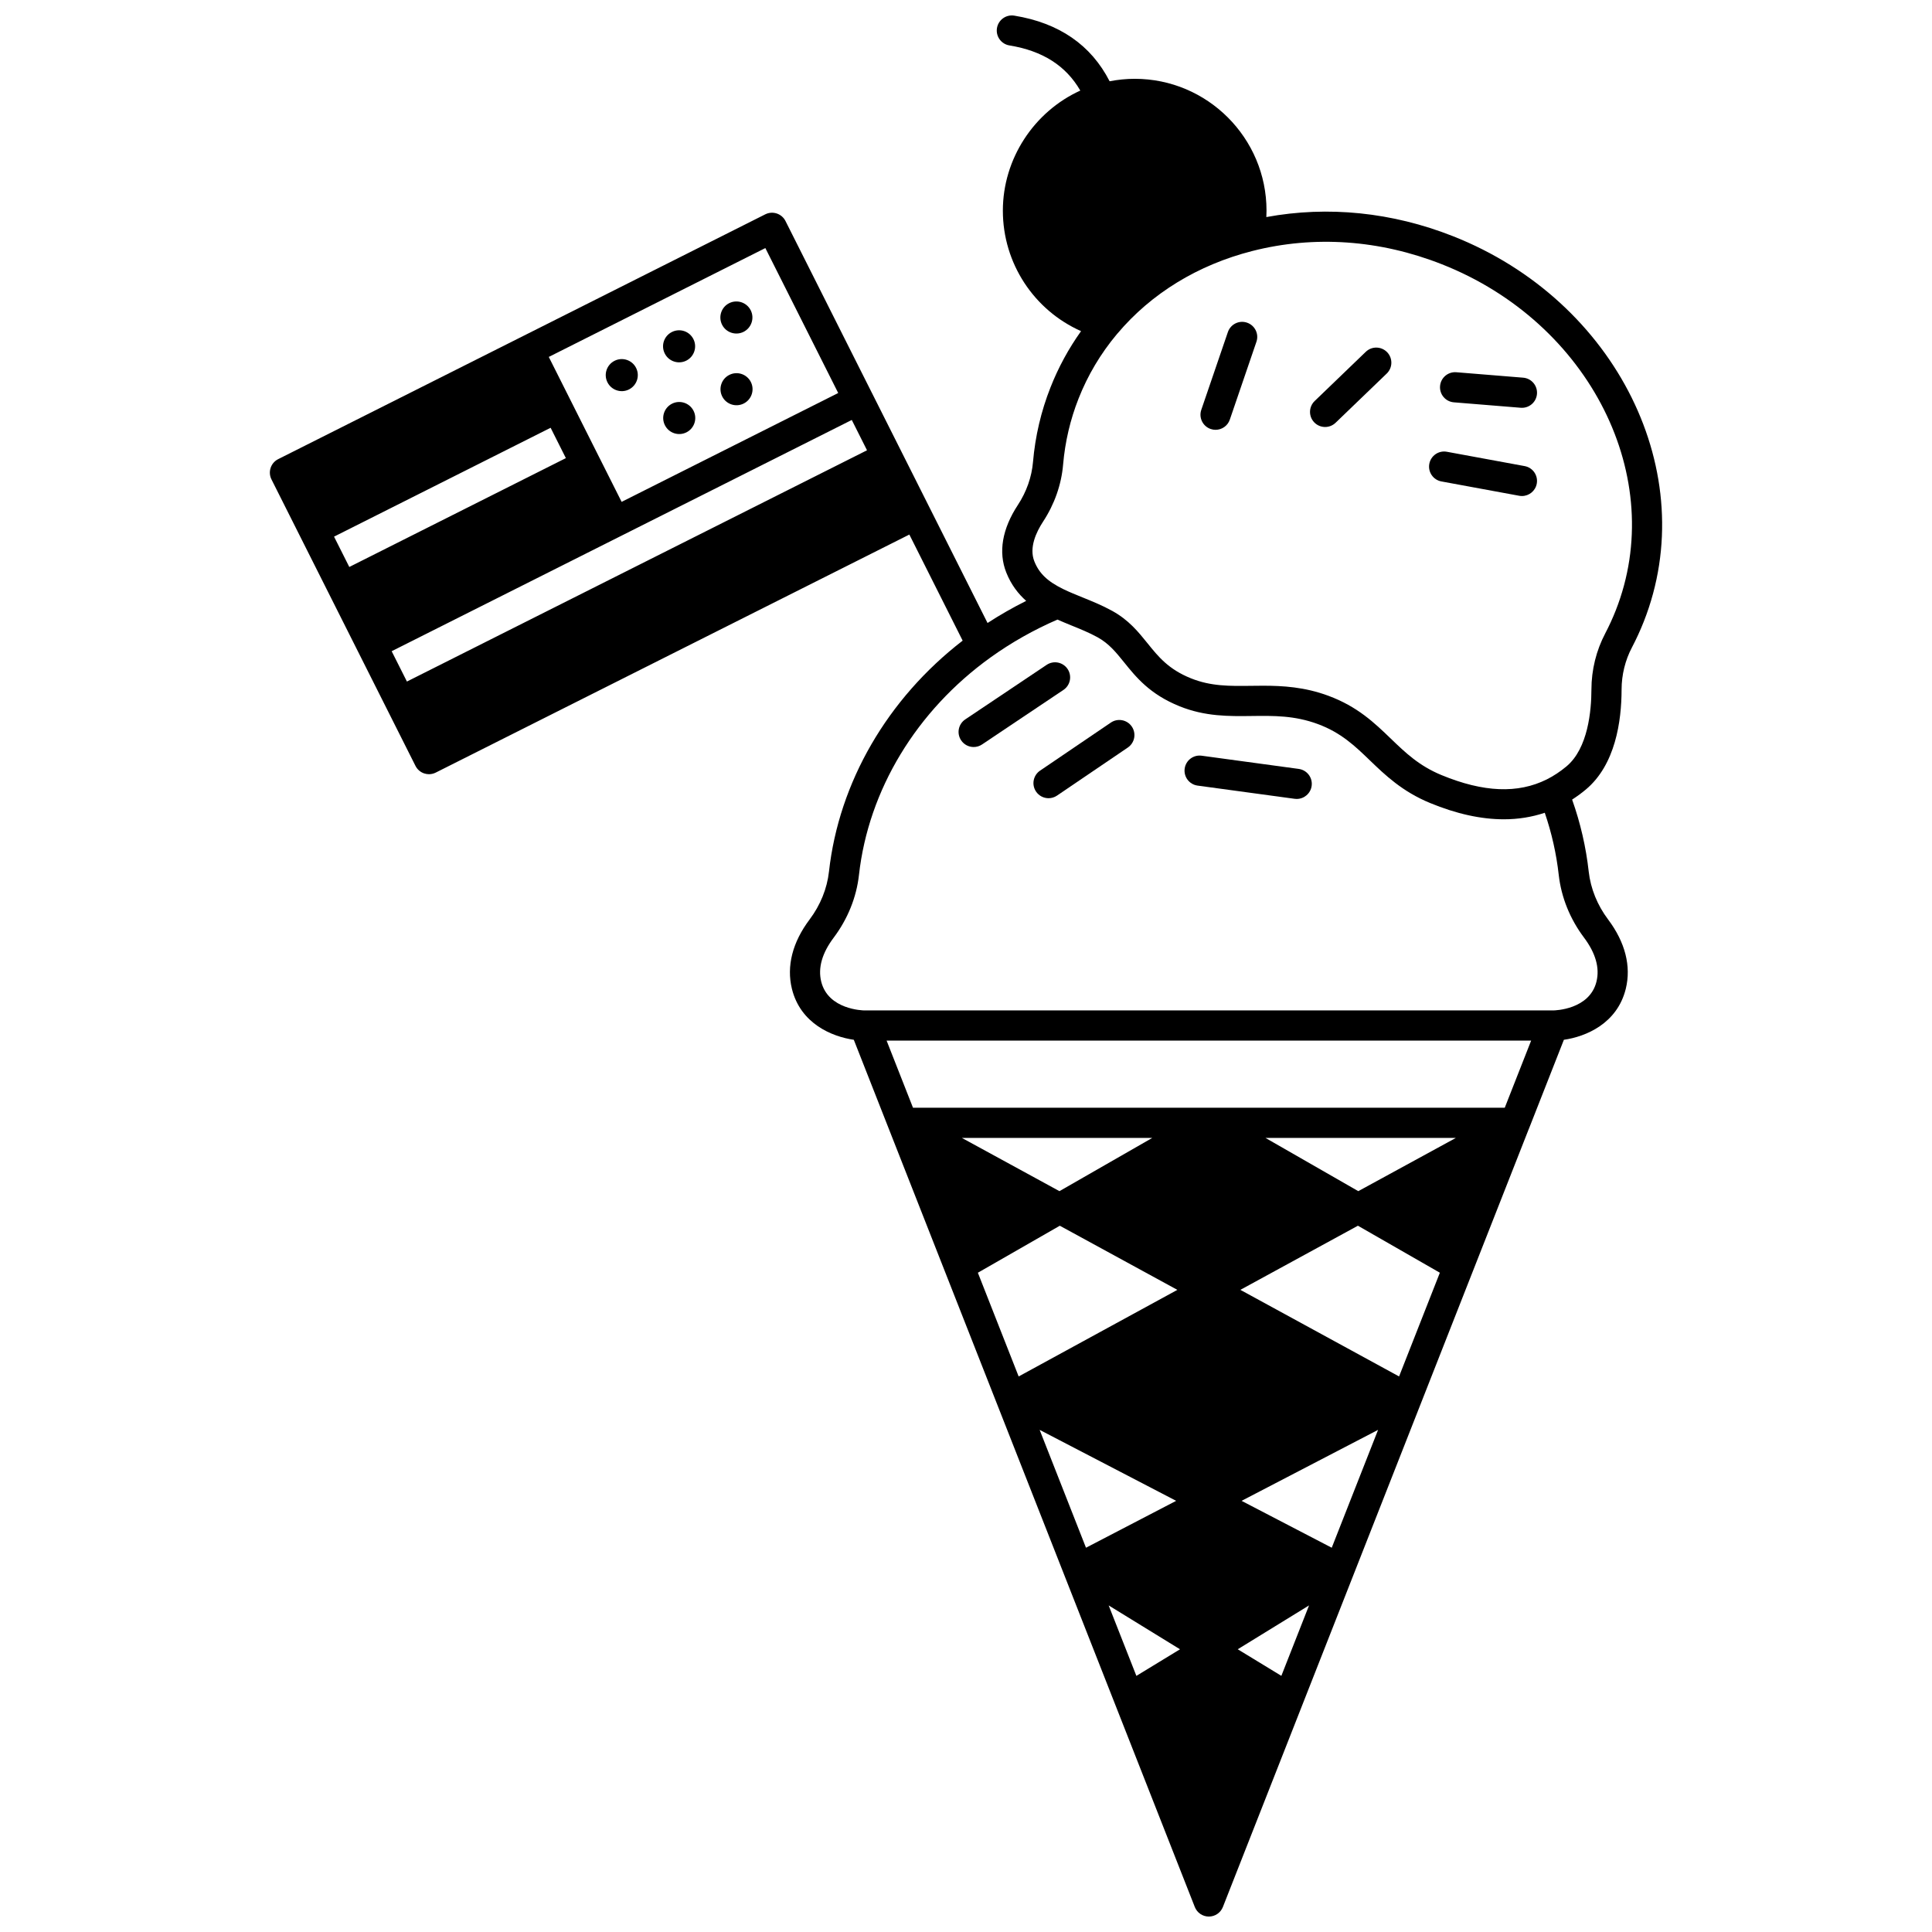 <?xml version="1.0" encoding="UTF-8"?>
<!-- Uploaded to: ICON Repo, www.svgrepo.com, Generator: ICON Repo Mixer Tools -->
<svg width="800px" height="800px" version="1.1" viewBox="144 144 512 512" xmlns="http://www.w3.org/2000/svg">
 <defs>
  <clipPath id="a">
   <path d="m215 148.09h370v503.81h-370z"/>
  </clipPath>
 </defs>
 <path d="m337.28 243.35c-2.098 1.051-2.938 3.609-1.891 5.707 1.051 2.09 3.609 2.938 5.707 1.879 2.09-1.051 2.938-3.598 1.891-5.699-1.059-2.098-3.606-2.945-5.707-1.887z"/>
 <path d="m341.06 231.94c2.09-1.059 2.938-3.609 1.891-5.707-1.059-2.098-3.609-2.938-5.707-1.891-2.098 1.051-2.938 3.609-1.891 5.707 1.047 2.09 3.606 2.941 5.707 1.891z"/>
 <path d="m322.1 250.98c-2.098 1.059-2.949 3.609-1.891 5.707 1.051 2.098 3.609 2.938 5.699 1.891 2.098-1.051 2.949-3.609 1.891-5.707-1.051-2.094-3.609-2.941-5.699-1.891z"/>
 <path d="m325.88 239.57c2.09-1.051 2.938-3.609 1.879-5.707-1.051-2.09-3.598-2.938-5.699-1.879-2.098 1.051-2.949 3.598-1.891 5.699 1.051 2.094 3.609 2.945 5.711 1.887z"/>
 <path d="m310.68 247.21c2.098-1.059 2.949-3.609 1.891-5.707-1.051-2.098-3.609-2.938-5.699-1.891-2.098 1.051-2.949 3.609-1.891 5.707 1.051 2.09 3.609 2.941 5.699 1.891z"/>
 <g clip-path="url(#a)">
  <path d="m529.05 206.59c-16.133-6.367-33.109-8.078-49.457-5.066 0.027-0.566 0.047-1.133 0.047-1.703 0-19.266-15.672-34.938-34.938-34.938-2.25 0-4.469 0.234-6.644 0.652-4.91-9.605-13.383-15.457-25.262-17.391-2.18-0.355-4.234 1.125-4.59 3.305-0.355 2.18 1.125 4.234 3.305 4.59 8.785 1.43 14.961 5.363 18.781 11.961-12.277 5.594-20.523 18.086-20.523 31.824 0 13.992 8.281 26.402 20.723 31.93-3.305 4.629-6.023 9.633-8.109 14.934-2.484 6.289-4.039 12.926-4.625 19.727-0.336 3.977-1.723 7.926-4.016 11.414-4.144 6.309-5.211 12.492-3.074 17.879 1.301 3.277 3.203 5.691 5.281 7.531-3.531 1.762-6.949 3.719-10.238 5.859l-15.375-30.598-3.141-6.246v-0.004l-12.121-24.109c-0.004-0.004-0.004-0.008-0.004-0.012-0.004-0.004-0.004-0.008-0.008-0.008l-22.895-45.543c-0.992-1.973-3.394-2.769-5.367-1.777l-129.08 64.875c-0.949 0.477-1.668 1.309-2 2.316-0.332 1.008-0.254 2.106 0.223 3.055l38.164 75.918c0.477 0.949 1.309 1.668 2.316 2 0.41 0.137 0.832 0.203 1.258 0.203 0.617 0 1.234-0.145 1.797-0.426l125.51-63.082 14.125 28.113c-19.93 15.395-32.785 37.52-35.426 61.203-0.496 4.492-2.273 8.887-5.137 12.699-4.531 6.016-6.152 12.359-4.688 18.355 2.269 9.234 10.59 12.684 16.406 13.52l90.367 229.82c0.602 1.531 2.078 2.535 3.719 2.535 1.645 0 3.121-1.004 3.723-2.535l21.164-53.828c0.016-0.035 0.027-0.074 0.043-0.113l45.066-114.62c0.004-0.008 0.008-0.016 0.012-0.027l14.746-37.5c0.039-0.082 0.078-0.168 0.109-0.254l9.227-23.477c5.812-0.832 14.133-4.281 16.406-13.516 1.469-5.973-0.145-12.316-4.676-18.355-2.859-3.797-4.641-8.191-5.148-12.699-0.719-6.496-2.199-12.898-4.398-19.086 1.25-0.805 2.469-1.691 3.641-2.672 7.805-6.535 9.457-18.023 9.469-26.508 0.008-3.894 0.957-7.75 2.754-11.16 1.16-2.215 2.215-4.519 3.137-6.856 15.461-39.207-7.227-85.012-50.574-102.11zm-239.13 50.773 4.043 8.043-57.395 28.848-4.043-8.039zm79.809-2.07 4.039 8.035-121.93 61.289-4.043-8.039zm-22.902-45.551 19.309 38.41-57.398 28.848-5.824-11.586c-0.004-0.008-0.008-0.016-0.012-0.027-0.004-0.008-0.012-0.016-0.016-0.023l-13.453-26.773zm78.035 259.09 31.152 16.996-42.059 22.949-10.809-27.488zm30.832 72.906-23.895 12.426-12.281-31.234zm1.02 39.34c-5.699 3.488-9.293 5.676-11.562 7.047l-7.344-18.672c5.352 3.293 12.176 7.492 18.906 11.625zm26.859 7.039c-3.043-1.84-7.445-4.527-11.559-7.043 6.727-4.133 13.551-8.332 18.898-11.625zm13.352-33.953-23.895-12.426 36.176-18.809zm17.844-45.391-42.059-22.949 31.152-16.996 21.715 12.457zm-10.809-49.105-24.59-14.105h50.445zm-79.195 0-25.852-14.105h50.445zm118.01-22.105h-156.82l-6.996-17.793h170.81zm24.312-33.441c-1.832 7.461-11.059 7.648-11.469 7.652h-182.52c-0.395-0.004-9.637-0.184-11.469-7.648-0.887-3.629 0.227-7.547 3.312-11.645 3.723-4.961 6.039-10.711 6.695-16.621 2.512-22.508 15.223-43.516 34.887-57.645 5.488-3.941 11.445-7.305 17.715-10.02 1.207 0.531 2.418 1.039 3.613 1.523 2.352 0.953 4.789 1.938 7 3.156 3.023 1.664 4.883 3.969 7.039 6.641 3.199 3.969 6.824 8.469 14.695 11.648 6.789 2.742 13.07 2.66 19.145 2.582 5.832-0.074 11.336-0.148 17.512 2.137 6.168 2.281 9.871 5.848 13.789 9.625 4.012 3.863 8.559 8.246 15.941 11.293 6.977 2.879 13.512 4.32 19.559 4.32 3.812 0 7.43-0.586 10.848-1.73 1.832 5.352 3.082 10.871 3.703 16.473 0.668 5.934 2.988 11.68 6.703 16.617 3.074 4.109 4.188 8.023 3.297 11.641zm5.102-98.355c-0.816 2.07-1.754 4.117-2.777 6.074-2.391 4.539-3.656 9.68-3.668 14.863-0.008 5.555-0.875 15.594-6.602 20.387-1.66 1.387-3.422 2.551-5.227 3.457-7.66 3.82-16.785 3.445-27.887-1.137-5.981-2.469-9.605-5.965-13.445-9.664-4.34-4.18-8.824-8.5-16.562-11.363-6.301-2.332-12.078-2.66-17.305-2.66-1.051 0-2.078 0.016-3.086 0.027-5.766 0.074-10.746 0.141-16.043-2-5.941-2.398-8.621-5.727-11.461-9.25-2.461-3.051-5.004-6.207-9.41-8.629-2.625-1.445-5.281-2.519-7.852-3.562-1.77-0.719-3.445-1.395-5.004-2.152-4.227-2.043-6.473-4.188-7.75-7.398-1.43-3.609 0.477-7.719 2.324-10.535 3.019-4.602 4.856-9.832 5.301-15.129 0.52-6.023 1.895-11.898 4.094-17.469 2.438-6.191 5.852-11.93 10.141-17.051 0.055-0.059 0.109-0.117 0.16-0.18 8.965-10.637 21.328-18.203 35.758-21.883 16.422-4.184 33.793-2.965 50.234 3.523 39.242 15.473 59.91 56.625 46.066 91.73z"/>
 </g>
 <path d="m488.18 347.77-25.73-3.5c-2.195-0.297-4.203 1.234-4.5 3.422s1.234 4.203 3.422 4.5l25.73 3.5c0.184 0.023 0.363 0.035 0.543 0.035 1.969 0 3.684-1.457 3.957-3.461 0.301-2.18-1.234-4.195-3.422-4.496z"/>
 <path d="m426.92 321.29c-1.23-1.836-3.715-2.324-5.547-1.094l-21.57 14.453c-1.836 1.23-2.324 3.711-1.094 5.547 0.77 1.152 2.035 1.773 3.324 1.773 0.766 0 1.539-0.219 2.223-0.68l21.57-14.453c1.832-1.23 2.324-3.715 1.094-5.547z"/>
 <path d="m438.39 335.49-18.762 12.734c-1.828 1.242-2.305 3.727-1.062 5.555 0.773 1.141 2.031 1.754 3.312 1.754 0.773 0 1.555-0.223 2.242-0.691l18.762-12.734c1.828-1.242 2.305-3.727 1.062-5.555-1.238-1.824-3.727-2.301-5.555-1.062z"/>
 <path d="m474.48 229.51c-2.09-0.719-4.363 0.398-5.078 2.488l-7.047 20.613c-0.715 2.09 0.398 4.363 2.488 5.078 0.43 0.148 0.863 0.215 1.293 0.215 1.664 0 3.215-1.043 3.781-2.707l7.047-20.613c0.723-2.086-0.395-4.359-2.484-5.074z"/>
 <path d="m505.95 237.23-13.555 13.047c-1.59 1.531-1.641 4.062-0.109 5.652 0.785 0.816 1.832 1.227 2.883 1.227 0.996 0 1.996-0.371 2.773-1.117l13.555-13.047c1.59-1.531 1.641-4.062 0.109-5.652-1.535-1.59-4.066-1.641-5.656-0.109z"/>
 <path d="m548.05 267.52-20.613-3.797c-2.176-0.402-4.258 1.035-4.656 3.207-0.398 2.172 1.035 4.258 3.207 4.656l20.613 3.797c0.246 0.047 0.488 0.066 0.73 0.066 1.891 0 3.574-1.348 3.926-3.273 0.402-2.172-1.035-4.258-3.207-4.656z"/>
 <path d="m529.29 250.62 17.715 1.441c0.109 0.008 0.219 0.012 0.328 0.012 2.062 0 3.812-1.582 3.981-3.676 0.18-2.199-1.461-4.129-3.66-4.309l-17.715-1.441c-2.199-0.176-4.129 1.461-4.309 3.66-0.18 2.207 1.461 4.137 3.66 4.312z"/>
</svg>